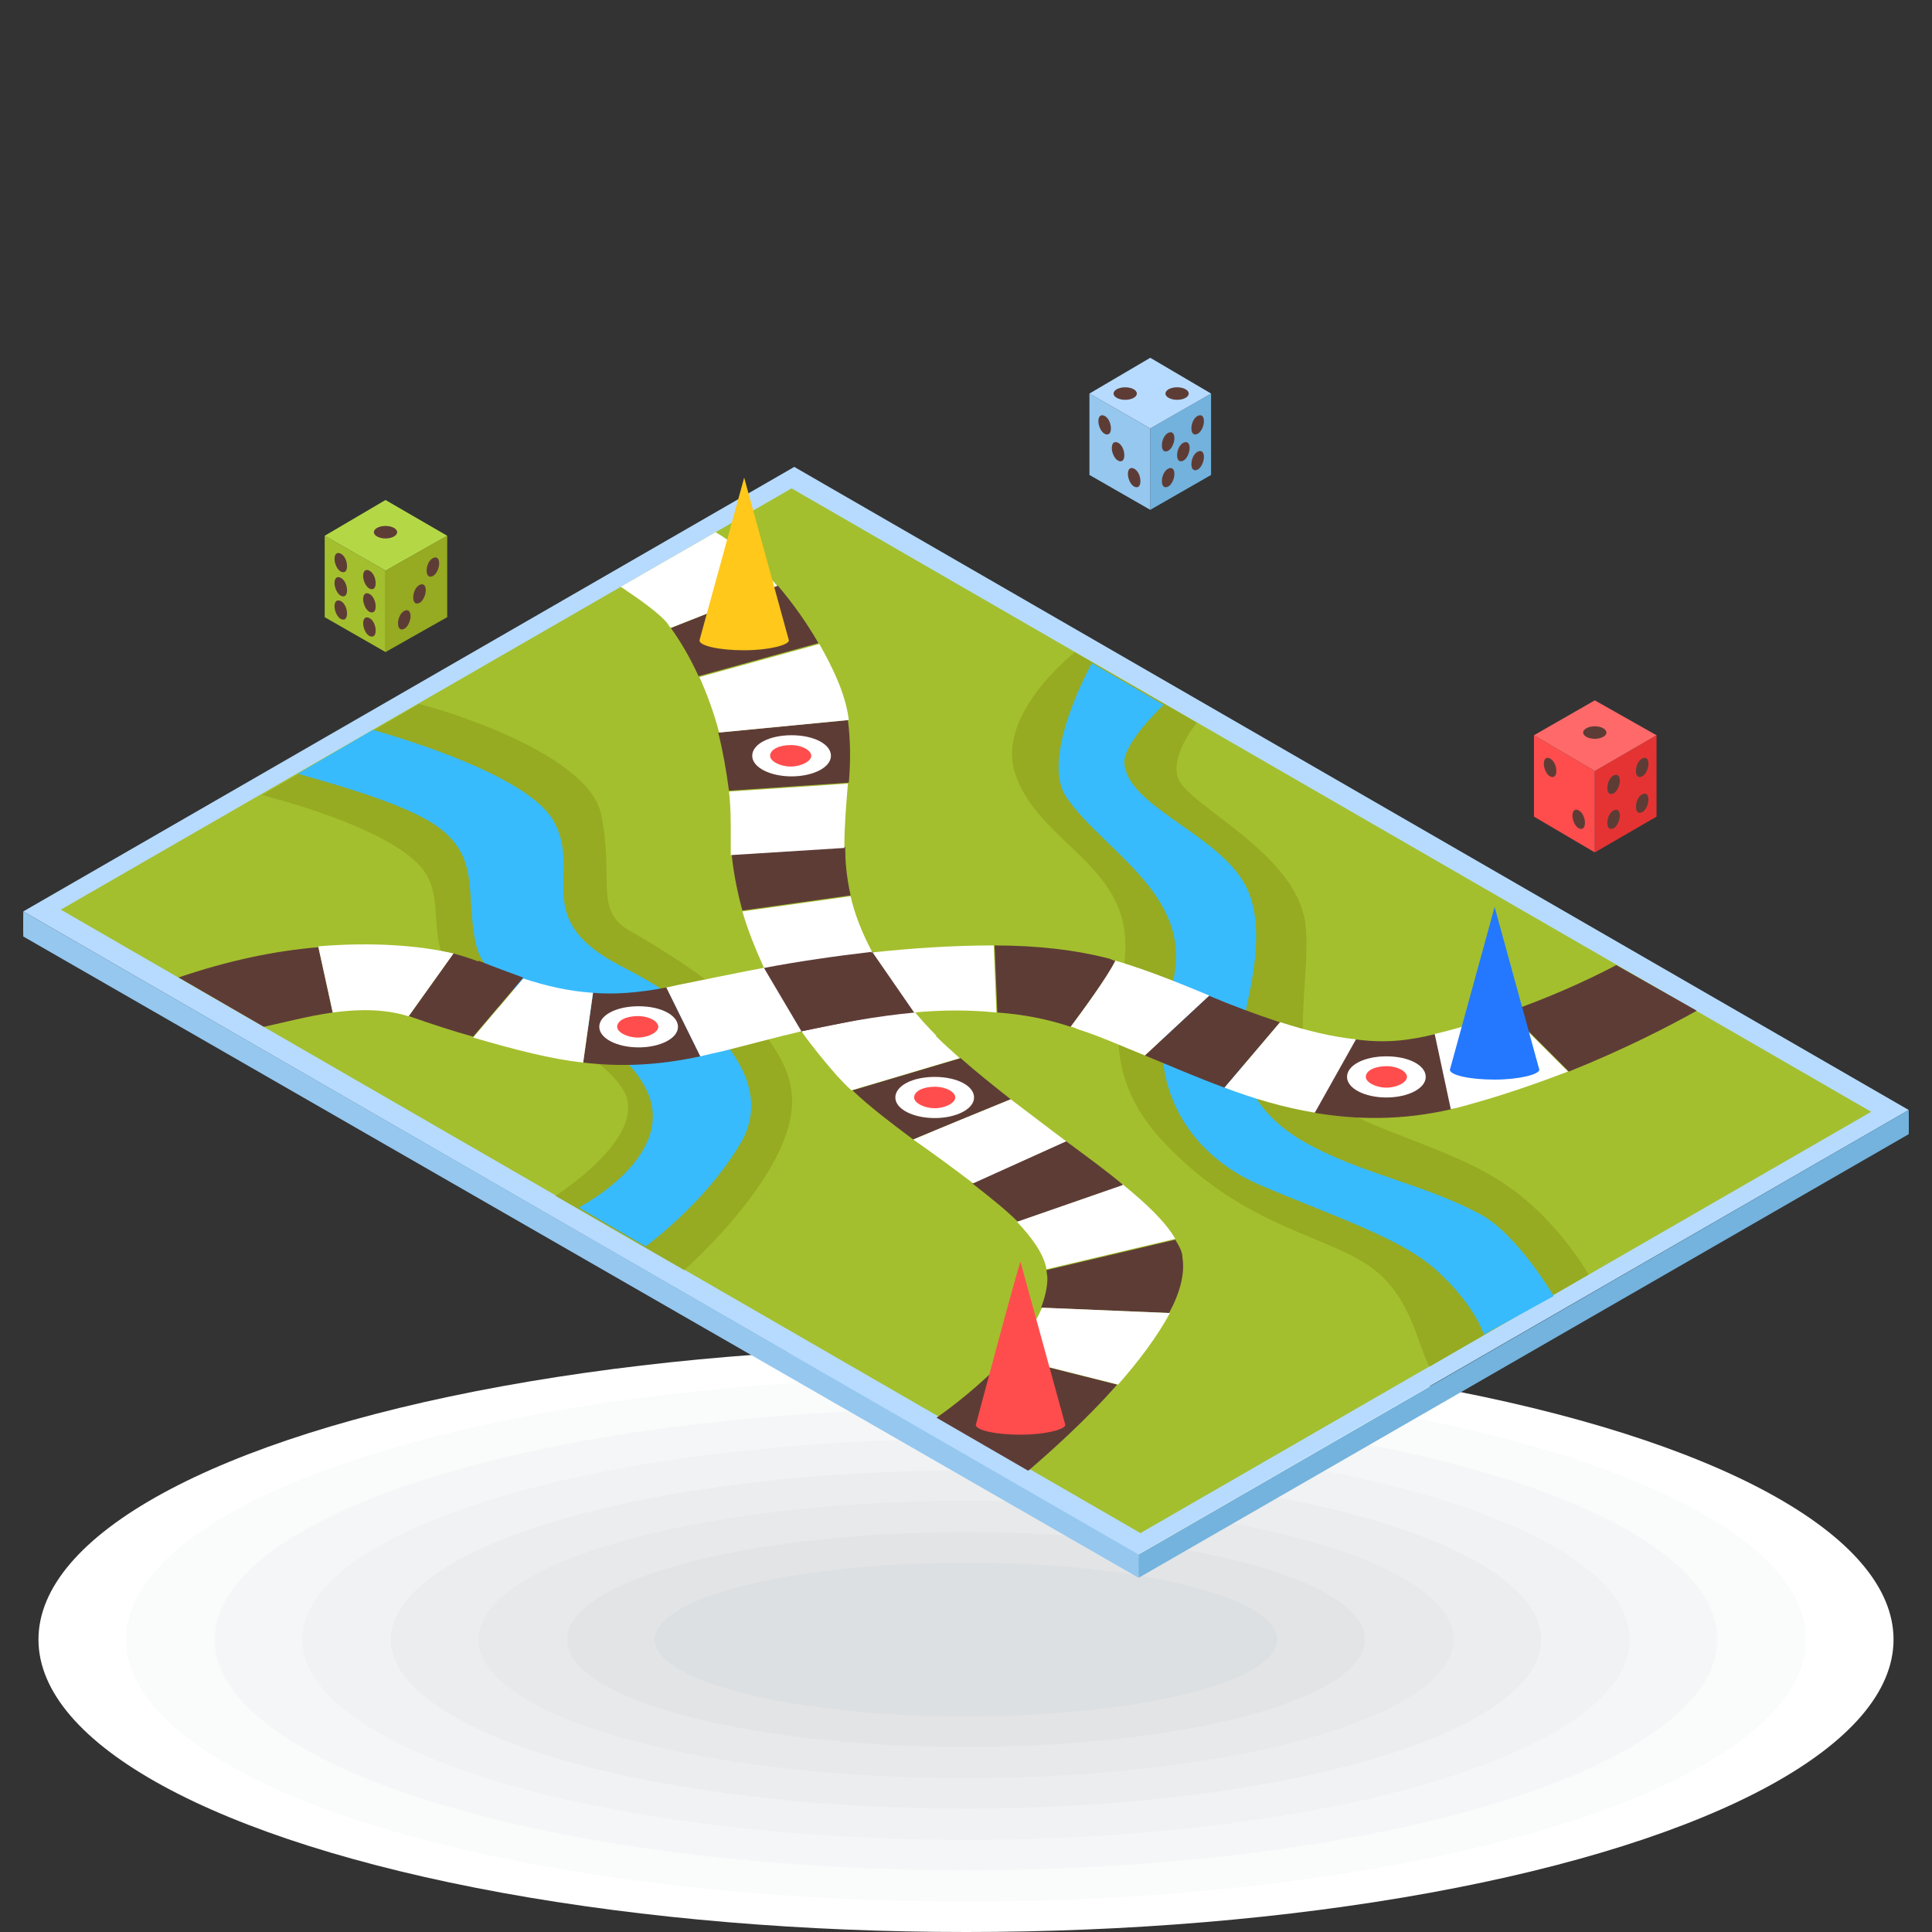 <?xml version="1.0" encoding="UTF-8"?>
<svg id="Layer_1" xmlns="http://www.w3.org/2000/svg" xmlns:xlink="http://www.w3.org/1999/xlink" version="1.1" viewBox="0 0 216 216">
  <rect x="0" y="0" width="216" height="216" fill="#333333" stroke="none"/>
  <!-- Generator: Adobe Illustrator 29.3.1, SVG Export Plug-In . SVG Version: 2.1.0 Build 151)  -->
  <defs>
    <style>
      .st0 {
        fill: #f5f6f7;
      }

      .st1 {
        fill: #3e54a3;
      }

      .st2 {
        fill: #ecedee;
      }

      .st3 {
        fill: #5e3c36;
      }

      .st4 {
        fill: #122571;
      }

      .st5 {
        fill: #fcb040;
      }

      .st6 {
        fill: #cef3ff;
      }

      .st7 {
        fill: #fdb724;
      }

      .st8 {
        fill: #dde0e2;
      }

      .st9 {
        fill: #27debf;
      }

      .st10 {
        fill: #ffc81a;
      }

      .st11 {
        fill: #72b2dd;
      }

      .st12 {
        fill: url(#linear-gradient);
      }

      .st13 {
        fill: #2478ff;
      }

      .st14 {
        fill: #b4d845;
      }

      .st15 {
        fill: #606060;
      }

      .st16 {
        fill: #95c7ef;
      }

      .st17, .st18 {
        isolation: isolate;
      }

      .st19 {
        fill: #f1fcff;
      }

      .st20 {
        fill: #ff4d4d;
      }

      .st21 {
        fill: #b6dbff;
      }

      .st22 {
        fill: #0a4a80;
      }

      .st23 {
        fill: #344593;
      }

      .st24 {
        fill: #2e5677;
      }

      .st25 {
        fill: #e2e4e6;
      }

      .st26 {
        fill: #96aa22;
      }

      .st27 {
        fill: #f0f2f3;
      }

      .st28 {
        fill: #fff;
      }

      .st29 {
        fill: #2e4490;
      }

      .st30 {
        fill: #82294d;
      }

      .st31 {
        fill: #38bbfc;
      }

      .st32 {
        fill: #fff7b0;
      }

      .st33 {
        fill: #f19729;
      }

      .st34 {
        fill: #e53333;
      }

      .st18 {
        fill: #031f60;
        opacity: .5;
      }

      .st35 {
        fill: #73b3dd;
      }

      .st36 {
        fill: #ffcb49;
      }

      .st37 {
        fill: #ff51ce;
      }

      .st38 {
        fill: #bbdfff;
      }

      .st39 {
        fill: #fafbfb;
      }

      .st40 {
        fill: #ff6969;
      }

      .st41 {
        fill: #e7478d;
      }

      .st42 {
        fill: #e7e9ea;
      }

      .st43 {
        fill: #1bbc9d;
      }

      .st44 {
        fill: #bf2878;
      }

      .st45 {
        fill: #a3bf2e;
      }

      .st46 {
        fill: #d6e6ff;
      }

      .st47 {
        display: none;
      }

      .st48 {
        fill: #a33d64;
      }

      .st49 {
        fill: #ede6a0;
      }
    </style>
    <linearGradient id="linear-gradient" x1="104.8" y1="-2988.2" x2="104.6" y2="-2988.5" gradientTransform="translate(0 -2868) scale(1 -1)" gradientUnits="userSpaceOnUse">
      <stop offset="0" stop-color="#78aced"/>
      <stop offset="1" stop-color="#4f7bb3"/>
    </linearGradient>
  </defs>
  <g>
    <ellipse class="st28" cx="108" cy="183.3" rx="103.7" ry="32.7"/>
    <ellipse class="st39" cx="108" cy="183.3" rx="93.9" ry="29.3"/>
    <ellipse class="st0" cx="108" cy="183.3" rx="84" ry="25.8"/>
    <ellipse class="st27" cx="108" cy="183.3" rx="74.2" ry="22.4"/>
    <ellipse class="st2" cx="108" cy="183.3" rx="64.3" ry="18.9"/>
    <ellipse class="st42" cx="108" cy="183.3" rx="54.5" ry="15.5"/>
    <ellipse class="st25" cx="108" cy="183.3" rx="44.6" ry="12"/>
    <ellipse class="st8" cx="108" cy="183.3" rx="34.8" ry="8.6"/>
  </g>
  <g id="Example" class="st47">
    <g>
      <g>
        <path class="st23" d="M128.3,116.2v-4.6h0c0-.9-.6-1.8-1.7-2.4-2.3-1.3-6-1.3-8.4,0-1.2.7-1.7,1.6-1.7,2.4h0v4.5c0,.9.6,1.8,1.7,2.4,2.3,1.3,6,1.3,8.4,0,1.2-.6,1.7-1.4,1.7-2.3h0Z"/>
        <path class="st23" d="M128.3,116.2v-4.6h0c0-.9-.6-1.8-1.7-2.4-2.3-1.3-6-1.3-8.4,0-1.2.7-1.7,1.6-1.7,2.4h0v4.5c0,.9.6,1.8,1.7,2.4,2.3,1.3,6,1.3,8.4,0,1.2-.6,1.7-1.4,1.7-2.3h0Z"/>
      </g>
      <polygon class="st1" points="122.4 106 112.7 111.6 122.4 117.2 132.2 111.6 122.4 106"/>
      <path class="st29" d="M127.3,114.4l-4.8-2.7c0,0-.2,0-.2.1s0,.2,0,.2l4.6,2.6.3-.2Z"/>
      <polygon class="st4" points="112.7 111.6 112.7 112 122.4 117.6 122.4 117.2 112.7 111.6"/>
      <polygon class="st29" points="132.2 111.6 132.2 112 122.4 117.6 122.4 117.2 132.2 111.6"/>
      <polygon class="st18" points="116.5 114.2 122.4 118.2 128.3 114.2 122.4 117.6 116.5 114.2"/>
      <path class="st38" d="M127.7,119.2c0,0-.2,0-.2-.2v-4c0-.2,0-.4-.3-.4l-4.9-2.8c0,0,0-.2,0-.2,0-.1.2-.1.2-.1l4.9,2.8c.3.2.4.4.4.7v4c0,0,0,.2,0,.2Z"/>
      <path class="st7" d="M128.3,122.3l-.3-2.7c0,0,0-.2,0-.2h0c0-.3-.2-.5-.4-.5h-.4v.2c0,0,0,.2,0,.3h0c0,0,0,.2,0,.2l-.3,2.7c0,0,0,.2.3.3h0c0,0,.2,0,.3,0h0c0,0,.2,0,.3,0h0c.2,0,.2-.2.2-.3Z"/>
    </g>
    <g>
      <path class="st41" d="M95.4,119.1c1.1-.8,1.8-2.7,1.7-4-.1-1.4-1.2-2-1.7-2.3h0c-1.1-.6-2.8-.6-3.9,0h0c-.5.3-1.5.9-1.7,2.3,0,1.3.6,3.2,1.7,4h0c.1,0,.1,0,.2,0,1,.6,2.6.6,3.6,0h.1Z"/>
      <path class="st44" d="M92.9,113.8c-.3.2-.3.4,0,.6s.8.2,1.1,0,.3-.4,0-.6c-.3-.2-.8-.2-1.1,0Z"/>
      <g>
        <path class="st9" d="M93.5,114.2s-.9,0-1.4-.7,0-1.9,0-1.9c0,0,1.1.1,1.7,1,.4.8-.3,1.6-.3,1.6Z"/>
        <path class="st43" d="M92,113.5c.5.7,1.4.7,1.4.7,0-1.6-1.4-2.6-1.4-2.6,0,0-.5,1.2,0,1.9Z"/>
      </g>
      <path class="st48" d="M93.5,114.2s0-1.3.7-1.9,1.2-.6,1.2-.6c.4,0,.9.4.7.4,0,0-.9,0-1.5.5s-.9,1.5-.9,1.6c0,0,0,.1-.1.1,0,0,0-.1,0-.1Z"/>
      <path class="st30" d="M95.4,111.7c-.1,0-.1.1.2.3.2.1.4.2.5.2h0c.2-.2-.3-.5-.7-.5Z"/>
    </g>
    <g>
      <g>
        <path class="st22" d="M109,111.8h0c-1,.6-1.9,1-2.8,1.2h-.1l-.5.2h-.1c-.1,0-.2.1-.3.1h-.1c-.1,0-.2.1-.2.1h-.1c-.5.2-.9.4-1.4.7-.1.1-.2.1-.3.2h-.1c-.4.4-2,1.6-2.9,2.6l-.6.6h-.5c-1,.3-2,.6-3,1.2-.1,0-.2,0-.3.2-.3.2-.5.3-.8.5h-.1c-.1.2-.2.2-.3.3h0c-.4.3-.9.7-1.3,1.1-.1,0-.2.2-.3.3-.3.3-.7.6-1,.9h0c-.3.3-.7.5-1,.8-.2.2-.5.3-.7.5h-.1l13.7,8.3h.1c.8-.5,1.7-1.2,2.5-1.9.5-.5,1.1-.9,1.7-1.4,1.2-.9,2.3-1.5,3.2-1.8.7-.3,1.4-.5,2.1-.6l.5-.6c.7-.7,1.5-1.3,2.4-1.8,1.5-1,3.2-1.8,4.9-2.5.6-.2,1.2-.5,1.6-.7h.2c0,0-13.9-8.5-13.9-8.5Z"/>
        <g>
          <g>
            <path class="st19" d="M122.1,119.7c-.5.3-.7.4-1.2.6-.3,0-.5.2-.8.3-.2,0-.3,0-.5,0-.7.2-1.4.4-2,.8-.2,0-.4.2-.6.3-1.3.8-2.6,2-3.9,3.5l-2.5-1.5-11-6.7c1.3-1.5,2.6-2.7,3.9-3.5.2-.1.4-.2.6-.3.7-.4,1.4-.6,2-.8.2,0,.3-.1.5-.1.3-.1.5-.2.8-.3.5-.2.7-.3,1.2-.6l13.5,8.2Z"/>
            <path class="st19" d="M113.1,125.3c-1.3,0-2.6.5-3.9,1.3-.2,0-.4.2-.6.4-.7.5-1.4,1-2,1.7-.2.2-.3.3-.5.4-.3.3-.6.5-.9.7-.5.4-.8.6-1.3.9l-13.4-8.2c.5-.3.8-.5,1.3-.9.3-.2.6-.5.9-.7.2,0,.3-.3.5-.4.7-.6,1.4-1.2,2-1.7.2,0,.4-.3.6-.4,1.3-.8,2.6-1.2,3.9-1.3l11,6.7,2.4,1.5Z"/>
          </g>
          <polygon class="st46" points="90.5 122.5 90.3 123.3 103.7 131.5 103.9 130.7 90.5 122.5"/>
          <path class="st6" d="M122.4,120.1c-.9.6-1.8,1-2.7,1.2h0c0,0-.2,0-.3,0,0,0-.2,0-.3,0s-.2,0-.3,0c-.6.2-1.2.5-1.8.9,0,0-.2,0-.3.2-1,.7-2,1.5-3,2.5l-.6.6h-.6c-1,.3-2,.6-3,1.2-.1,0-.2,0-.3.2-.3.2-.5.3-.8.5-.6.4-1.1.9-1.7,1.4-.1,0-.2.2-.3.3-.9.9-1.8,1.6-2.7,2.2l.2-.8c.5-.3.8-.5,1.3-.9.3-.2.6-.5.9-.7.2,0,.3-.3.5-.4.7-.6,1.4-1.2,2-1.7.2,0,.4-.3.6-.4,1.3-.8,2.6-1.2,3.9-1.3,1.3-1.5,2.6-2.7,3.9-3.5.2,0,.4-.2.6-.3.7-.4,1.4-.6,2-.8.2,0,.3,0,.5,0,.3,0,.5-.2.8-.3.5-.2.7-.3,1.2-.6l.4.3Z"/>
        </g>
        <g>
          <path class="st15" d="M100.8,117.6q.1,0,0,0c1.2-1.4,2.5-2.5,3.7-3.2.2-.1.4-.2.5-.3.7-.3,1.3-.6,2-.8.2,0,.3-.1.5-.1.3-.1.5-.2.8-.3.4-.2.7-.3,1.1-.5h0c0-.2,0-.1-.1-.1-.4.2-.6.3-1,.5-.3.1-.5.2-.8.3-.2.1-.3.1-.5.1-.7.2-1.3.4-2,.8-.2.1-.4.2-.6.3-1.1.8-2.4,1.9-3.6,3.3,0,0,0,0,0,0h0Z"/>
          <path class="st15" d="M108.4,113.6c-.2.1-.3.1-.5.1-.7.2-1.3.4-2,.8-.2.1-.4.2-.6.3-1.2.7-2.5,1.8-3.7,3.2h0c1.2-1.3,2.5-2.4,3.7-3.1.2-.1.4-.2.6-.3.7-.4,1.3-.6,2-.8.2,0,.4,0,.5-.2.3,0,.6-.1.8-.2.4-.2.6-.3,1-.5h0q0-.1-.1-.1c-.4.2-.6.3-1,.5-.2.1-.4.2-.7.3Z"/>
          <path class="st15" d="M109.2,114.1c-.2.1-.3.1-.5.1-.7.2-1.3.4-2,.8-.2,0-.4.2-.6.3-1.2.7-2.5,1.8-3.7,3.2h0c1.2-1.3,2.5-2.4,3.7-3.1.2,0,.4-.2.6-.3.7-.4,1.4-.6,2-.8.2,0,.4,0,.5-.2.3,0,.6-.1.8-.2.4-.2.6-.3,1-.5h0q0-.1-.1-.1c-.4.2-.6.3-1,.5-.1.1-.4.2-.7.3Z"/>
          <path class="st15" d="M110.1,114.5c-.2.1-.3.1-.5.1-.7.2-1.3.4-2,.8-.2,0-.4.2-.6.3-1.2.7-2.5,1.8-3.7,3.2h0c1.2-1.3,2.5-2.4,3.7-3.1.2,0,.4-.2.6-.3.7-.4,1.4-.6,2-.8.1,0,.3,0,.5-.2.3,0,.6-.1.8-.2.4-.2.6-.3,1-.5h0q0-.1-.1-.1c-.4.2-.6.3-1,.5-.2.2-.5.3-.7.3Z"/>
          <path class="st15" d="M110.9,115c-.2,0-.3,0-.5,0-.7.2-1.4.4-2,.8-.2,0-.4.2-.6.3-1.2.7-2.5,1.9-3.7,3.2h0c1.2-1.3,2.5-2.4,3.7-3.1.2,0,.4-.2.6-.3.7-.4,1.4-.6,2-.8.2,0,.4,0,.5-.2.3,0,.6-.1.8-.2.4-.2.6-.3,1-.5h0q0-.1-.1-.1c-.4.2-.6.3-1,.5-.2.1-.5.2-.7.3Z"/>
          <path class="st15" d="M111.7,115.5c-.2,0-.3,0-.5,0-.7.2-1.4.4-2,.8-.2,0-.4.2-.6.3-1.2.7-2.5,1.9-3.7,3.2h0c1.2-1.3,2.5-2.4,3.7-3.1.2,0,.4-.2.6-.3.7-.4,1.4-.6,2-.8.2,0,.4-.1.5-.2.3,0,.6,0,.8-.2.4-.2.6-.3,1-.5h0q0-.1-.1-.1c-.3.2-.6.3-.9.5-.3.1-.5.2-.8.3Z"/>
          <path class="st15" d="M112.6,116c-.2,0-.3,0-.5,0-.7.2-1.4.4-2.1.8-.2,0-.4.2-.6.3-1.2.7-2.5,1.9-3.8,3.3h0c1.2-1.3,2.5-2.4,3.7-3.1.2,0,.4-.2.6-.3.7-.4,1.4-.6,2-.8.3,0,.5-.2.7-.3.3,0,.6,0,.8-.2.4-.2.6-.3.9-.5h0q0,0-.1,0c-.3.2-.5.3-.9.4-.2.2-.5.3-.7.4Z"/>
          <path class="st15" d="M113.4,116.5c-.2,0-.3,0-.5,0-.7.2-1.4.4-2.1.8-.2,0-.4.2-.6.3-1.2.7-2.5,1.9-3.8,3.3h0c1.2-1.3,2.5-2.4,3.7-3.1.2,0,.4-.2.6-.3.7-.4,1.4-.6,2-.8.4,0,.5-.2.7-.3.3,0,.5,0,.8-.2.4-.2.6-.3.9-.4h0q0,0-.1,0c-.3.2-.5.3-.9.4-.2,0-.5.2-.7.3Z"/>
          <path class="st15" d="M114.2,116.9c-.2,0-.3,0-.5.2-.7.2-1.4.4-2.1.8-.2,0-.4.2-.6.3-1.2.7-2.5,1.9-3.8,3.3h0c1.2-1.3,2.5-2.4,3.8-3.2.2,0,.4-.2.6-.3.7-.4,1.4-.6,2-.8.3,0,.5,0,.6-.3.3,0,.5,0,.8-.2.4-.2.6-.2.9-.4h0q0,0,0,0c-.3.2-.5.3-.9.4-.2.2-.4.3-.7.3Z"/>
          <path class="st15" d="M115,117.4c-.2,0-.3,0-.5,0-.7.2-1.4.4-2.1.8-.2,0-.4.2-.6.3-1.2.7-2.6,1.9-3.8,3.3h0c1.2-1.3,2.5-2.4,3.8-3.2.2,0,.4-.2.6-.3.7-.4,1.4-.6,2-.8.3,0,.5,0,.6-.2.3,0,.5,0,.8-.2.4-.2.6-.2.9-.4h0q0,0,0,0c-.3.2-.5.3-.9.4-.1,0-.4.2-.7.3Z"/>
          <path class="st15" d="M115.9,117.9c-.2,0-.3,0-.5,0-.7.2-1.4.4-2.1.8-.2,0-.4.2-.6.3-1.2.8-2.6,1.9-3.8,3.3h0c1.2-1.3,2.5-2.4,3.8-3.2.2,0,.4-.2.6-.3.7-.4,1.4-.6,2.1-.8.2,0,.3,0,.5-.2.3,0,.5,0,.8-.2.3,0,.6-.2.9-.4h0q0,0,0,0c-.3.2-.5.3-.8.4-.3,0-.6.2-.8.3Z"/>
          <path class="st15" d="M116.7,118.4c-.2,0-.3,0-.5,0-.7.2-1.4.4-2.1.8-.2,0-.4.2-.6.3-1.2.8-2.6,1.9-3.8,3.3h0c1.2-1.3,2.6-2.4,3.8-3.2.2,0,.4-.2.6-.3.7-.4,1.4-.6,2.1-.8.2,0,.4-.1.5-.2.3,0,.5,0,.8-.2.3,0,.5-.2.8-.4h0q0,0,0,0c-.3.2-.5.3-.8.4-.2,0-.4.2-.7.3Z"/>
          <path class="st15" d="M117.5,118.8c-.2,0-.3,0-.5,0-.7.2-1.4.4-2.1.8-.2,0-.4.2-.6.3-1.3.8-2.6,1.9-3.8,3.3h0c1.2-1.3,2.6-2.5,3.8-3.2.2,0,.4-.2.6-.3.7-.4,1.4-.6,2.1-.8.2,0,.4,0,.5-.2.3,0,.5,0,.8-.2.3,0,.5-.2.8-.4h0q0,0,0,0c-.3.2-.5.2-.8.4-.2.2-.4.3-.7.3Z"/>
          <path class="st15" d="M118.4,119.3c-.2,0-.3,0-.5,0-.7.2-1.4.4-2.1.8-.2,0-.4.2-.6.3-1.3.8-2.6,1.9-3.8,3.3h0c1.3-1.3,2.6-2.5,3.8-3.2.2,0,.4-.2.6-.3.7-.4,1.4-.6,2.1-.8.2,0,.3,0,.5-.2.3,0,.5,0,.8-.2.3,0,.5-.2.8-.4h0q0,0,0,0c-.2,0-.4.2-.8.4-.2.2-.5.2-.7.3Z"/>
          <path class="st15" d="M120.7,119.2c-.3,0-.5.2-.8.4-.3,0-.5.2-.8.3-.2,0-.3,0-.5,0-.7.2-1.4.4-2.1.8-.2,0-.4.2-.6.3-1.3.8-2.6,1.9-3.9,3.3h0c1.3-1.3,2.6-2.5,3.8-3.2.2,0,.4-.2.6-.3.7-.4,1.4-.6,2.1-.8.2,0,.3,0,.5,0,.2,0,.5-.2.8-.3.5-.2.7-.3.9-.5,0,0,0,0,0,0,0,0,0,0,0,0Z"/>
          <path class="st15" d="M93.6,121.6c.2,0,.3-.3.5-.4.7-.6,1.3-1.2,2-1.7.2,0,.4-.2.6-.4,1.2-.7,2.5-1.2,3.7-1.3h0q0,0-.1,0c-1.2,0-2.5.5-3.7,1.3-.2,0-.4.2-.6.4-.7.5-1.4,1-2,1.7-.1.2-.3.3-.4.5-.4.2-.7.4-.9.7-.4.3-.7.5-1,.7h0c.3-.1.6-.3,1-.6s.6-.5.9-.8Z"/>
          <path class="st15" d="M94.5,122.1c.2,0,.3-.3.5-.4.7-.6,1.3-1.2,2-1.7.2,0,.4-.2.6-.4,1.2-.7,2.5-1.2,3.7-1.2h0c0,0,0-.2-.1,0-1.2,0-2.5.5-3.7,1.3-.2,0-.4.2-.6.4-.7.5-1.4,1-2,1.7-.2.1-.3.2-.4.4-.4.2-.7.4-.9.7-.4.3-.7.5-1,.7h0c.3-.1.6-.3,1-.6.3-.3.6-.5.9-.8Z"/>
          <path class="st15" d="M95.3,122.6c.2,0,.3-.3.5-.4.7-.6,1.3-1.2,2-1.7.2,0,.4-.3.6-.4,1.2-.7,2.4-1.2,3.6-1.2h0c0-.2,0,0-.1,0-1.2,0-2.5.5-3.7,1.3-.2,0-.4.2-.6.4-.7.5-1.4,1-2,1.7,0,0-.2.2-.3.4-.4.2-.7.4-.9.7-.4.3-.7.5-1,.7h0c.3-.1.6-.3,1-.6.3-.3.6-.5.9-.8Z"/>
          <path class="st15" d="M96.1,123.1c.2,0,.3-.3.5-.4.7-.6,1.3-1.2,2-1.7.2,0,.4-.3.6-.4,1.2-.7,2.4-1.1,3.6-1.2h0q0,0-.1,0c-1.2,0-2.4.5-3.6,1.3-.2,0-.4.2-.6.4-.7.5-1.4,1-2,1.7-.2,0-.3.2-.4.4-.4.2-.6.4-.9.7-.4.3-.7.5-1,.7h0c.3-.1.6-.3,1-.6.3-.3.6-.5.9-.8Z"/>
          <path class="st15" d="M96.9,123.6c.2,0,.3-.3.5-.4.7-.6,1.3-1.2,2-1.7.2,0,.4-.3.6-.4,1.2-.7,2.4-1.1,3.6-1.2h0q0,0-.1,0c-1.2,0-2.4.5-3.6,1.3-.2,0-.4.2-.6.4-.7.5-1.4,1-2,1.7,0,0-.3.2-.4.4-.4.2-.6.4-.9.7-.4.3-.7.5-1,.7h0c.3-.1.6-.3,1-.6.3-.3.6-.6.9-.8Z"/>
          <path class="st15" d="M97.7,124.1c.2,0,.3-.3.5-.4.7-.6,1.3-1.2,2-1.7.2,0,.4-.3.6-.4,1.2-.7,2.4-1.1,3.5-1.2h0q0,0-.1,0c-1.2,0-2.4.6-3.6,1.3-.2,0-.4.2-.6.4-.7.5-1.4,1-2,1.7,0,0-.2.1-.3.4-.4.2-.6.4-.9.7-.4.3-.7.5-1,.7h0c.3-.1.6-.3,1-.6s.6-.6.9-.8Z"/>
          <path class="st15" d="M98.6,124.5c.2,0,.3-.3.5-.4.7-.6,1.3-1.2,2-1.7.2,0,.4-.3.6-.4,1.1-.7,2.4-1.1,3.5-1.2h0c0-.2,0,0-.1,0-1.2,0-2.4.6-3.5,1.3-.2,0-.4.2-.6.4-.7.5-1.4,1-2,1.7-.2.1-.4.2-.4.4-.4.2-.6.4-.9.7-.4.3-.7.5-1,.7h0c.3-.1.6-.3,1-.6.3-.2.6-.5.9-.8Z"/>
          <path class="st15" d="M99.4,125c.2,0,.3-.3.5-.4.7-.6,1.3-1.2,2-1.7.2,0,.4-.3.6-.4,1.1-.7,2.3-1.1,3.5-1.2h0c0-.2,0,0-.1,0-1.2,0-2.4.6-3.5,1.3-.2,0-.4.2-.6.4-.7.5-1.4,1-2.1,1.7,0,.1-.2.2-.3.4-.4.2-.6.4-.9.7-.4.3-.7.5-1,.7h0c.3-.1.6-.3,1.1-.6.2-.3.5-.5.8-.8Z"/>
          <path class="st15" d="M100.2,125.5c.2,0,.3-.3.5-.4.7-.6,1.4-1.2,2-1.7.2,0,.4-.3.6-.4,1.1-.7,2.3-1.1,3.4-1.2h0c0-.2,0,0-.1,0-1.1,0-2.3.6-3.5,1.3-.2,0-.4.2-.6.4-.7.5-1.4,1-2.1,1.7,0,.1-.1.2-.2.4-.4.2-.6.4-.9.6-.4.3-.7.5-1.1.7h0c.3-.1.6-.3,1.1-.7.3,0,.6-.3.9-.6Z"/>
          <path class="st15" d="M101,126c.2,0,.3-.3.5-.4.7-.6,1.4-1.2,2-1.7.2,0,.4-.3.6-.4,1.1-.7,2.3-1.1,3.4-1.2h0c0-.2,0,0-.1,0-1.1,0-2.3.6-3.5,1.3-.2,0-.4.2-.6.4-.7.5-1.4,1.1-2.1,1.7.1,0,0,.2-.2.4-.4.2-.6.4-.9.6-.4.3-.7.6-1.1.8h0c.3-.1.7-.3,1.1-.7.3-.2.6-.4.9-.7Z"/>
          <path class="st15" d="M101.8,126.5c.2,0,.3-.3.5-.4.7-.6,1.4-1.2,2-1.7.2,0,.4-.3.6-.4,1.1-.7,2.3-1.1,3.4-1.2h0q0,0-.1,0c-1.1,0-2.3.6-3.4,1.3-.2,0-.4.2-.6.4-.7.5-1.4,1.1-2.1,1.7,0,0-.2.2-.3.4-.4.2-.6.4-.9.6-.4.3-.7.6-1.1.8h0c.3-.1.7-.3,1.1-.7.4-.2.6-.5.9-.7Z"/>
          <path class="st15" d="M102.6,127c.2,0,.3-.3.5-.4.7-.6,1.4-1.2,2.1-1.7.2,0,.4-.3.6-.4,1.1-.7,2.3-1.1,3.4-1.2h0q0,0-.1,0c-1.1.2-2.3.6-3.4,1.3-.2,0-.4.2-.6.4-.7.5-1.4,1.1-2.1,1.7-.1,0-.3.2-.4.4-.4.2-.6.4-.9.6-.4.3-.8.6-1.1.8h0c.3-.1.7-.3,1.1-.7.4-.2.7-.5.9-.7Z"/>
          <path class="st15" d="M103.5,127.5c.2,0,.3-.3.5-.4.7-.6,1.4-1.2,2.1-1.7.2,0,.4-.3.6-.4,1.1-.7,2.2-1.1,3.3-1.2h0q0,0-.1,0c-1.1.2-2.3.6-3.4,1.3-.2,0-.4.2-.6.4-.7.5-1.4,1.1-2.1,1.7,0,0-.3.1-.3.4-.4.2-.6.4-.9.6-.4.3-.8.6-1.1.8h0c.3-.1.7-.3,1.1-.7.3-.2.6-.5.9-.7Z"/>
          <path class="st15" d="M104.3,127.9c.2,0,.3-.3.5-.4.7-.7,1.4-1.2,2.1-1.7.2,0,.4-.3.6-.4,1.1-.6,2.2-1.1,3.3-1.2h0q0,0-.1,0c-1.1.2-2.3.6-3.3,1.3-.2,0-.4.2-.6.4-.7.5-1.4,1.1-2.1,1.7-.2,0-.3.2-.4.4-.4.2-.6.4-.9.6-.4.3-.8.6-1.1.8h0c.4-.1.7-.3,1.1-.7.3-.2.6-.4.9-.7Z"/>
          <path class="st15" d="M108.2,125.8c-.2,0-.4.2-.6.4-.7.5-1.4,1.1-2.1,1.7-.2,0-.3.3-.5.4-.3.3-.6.5-.9.7-.4.3-.8.6-1.1.8h0c.4-.1.7-.3,1.1-.7.3-.2.6-.5.9-.7.2,0,.3-.3.5-.4.7-.7,1.4-1.2,2.1-1.7.2,0,.4-.3.6-.5,1.1-.6,2.2-1,3.3-1.2h0q0,0-.1,0c-1,.2-2.2.7-3.2,1.3Z"/>
        </g>
      </g>
      <g>
        <g>
          <g>
            <g class="st17">
              <path class="st33" d="M112.1,124.9l-7.9-4.6h-.1c0,0,8,4.6,8,4.6h0Z"/>
              <path class="st5" d="M112.2,124.6q-.1,0-.1.2l-7.9-4.6v-.2c.1,0,8,4.6,8,4.6Z"/>
              <path class="st36" d="M112.4,124.5h-.1s-.1,0-.1,0l-8-4.6h.2c0,0,8,4.5,8,4.5Z"/>
            </g>
            <polygon class="st24" points="113.3 125.2 113.3 125.3 113.3 125.3 113.3 125.3 113.2 125.3 113.3 125.3 113.3 125.2"/>
            <path d="M113.3,125.2l-.3-.2h-.2c0,0,.5.2.5.2q0,0,0,0t0,0Z"/>
            <path class="st37" d="M104.7,120h-.2c0,.2-.1.2-.1.3h0c0,0-.4-.2-.4-.2,0,0-.1,0-.1,0s0,0,.1-.2c0,0,.1,0,.1,0h.1l.5.3Z"/>
            <path class="st49" d="M112.4,124.5h0Z"/>
          </g>
          <path class="st32" d="M112.4,124.5h-.2c0,0-.1.2-.1.3h0c0,0,.8.4.8.4h0s0,0,.1,0h.1l-.7-.6Z"/>
        </g>
        <path class="st12" d="M105.1,120.3h0l-.4-.3h-.2c-.1,0-.1,0-.1,0,0,0-.1,0-.1.2,0,0,0,0,.1,0h.1l.3.2h.1q0,0,0,0h0c0,0,.1-.2.1-.2h0c0-.1,0-.2.1-.1h0Z"/>
      </g>
    </g>
  </g>
  <g id="Board">
    <polygon class="st35" points="213.4 126.8 213.4 124.6 127.3 174.2 127.3 176.4 213.4 126.8"/>
    <polygon class="st16" points="2.6 104.7 2.6 102.5 127.3 174.2 127.3 176.4 2.6 104.7"/>
    <g>
      <polygon class="st21" points="127.2 173.8 2.6 101.9 88.8 52.2 213.4 124.1 127.2 173.8"/>
      <polygon class="st45" points="127.5 171.4 6.8 101.7 88.5 54.6 209.2 124.3 127.5 171.4"/>
      <path class="st26" d="M120.2,72.9s-8.9,6.9-6.7,13.6,10.3,9.5,12,16.4c1.7,6.9-4.5,15.2,4.7,24.9,9.2,9.7,18.6,10.3,23.5,14.2,4,3.2,4.6,7.7,6.1,10.8l17.8-10.3s-3.8-6.9-10.6-10.9c-6.8-4.1-17-6-19.9-10-2.9-4-.4-13.6-1.2-18.6-1.2-7.6-12.7-12.8-14.1-15.8-1.2-2.5,2-6.4,2-6.4l-13.5-7.8Z"/>
      <path class="st26" d="M46.7,78.7c.2-.1,18.9,5,20.5,12.3,1.5,7.3-.8,10.7,3.1,13,3.9,2.3,17.2,9.7,18.2,18.1,1.1,8.4-12,19.9-12,19.9l-14.4-8.3s10.6-6.7,7.6-11.8c-3-5.1-13-7.8-17.8-11.8-4.8-4-1.9-8.9-4.4-12.6-3.4-5-18.2-8.6-18.2-8.6l17.4-10.1Z"/>
      <path class="st31" d="M72.1,139.4s6.7-4.8,10.7-11.6c4-6.8-2.6-14.3-13.2-19.7-10.6-5.4-4.4-10.3-7.7-16.3-2.8-5-16.4-9.1-20.2-10.2l-8.4,4.9c2.7.8,10.3,2.8,14.5,5.2,6.4,3.7,4,8.3,5.5,14.2,1.5,5.9,14.8,8.1,18.8,15.6,4.1,7.6-7.4,13.5-7.4,13.5l7.4,4.3Z"/>
      <path class="st31" d="M122.1,74.1s-5.9,10.5-2.9,15c4.2,6.2,14.9,11.2,11.7,21.5-3.2,10.3,1.8,18.4,10,21.9,8.2,3.5,16,6,19.9,9.7,4.2,3.9,5.1,7,5.1,7l7.8-4.3s-4.1-7-8.3-9.2c-6-3.2-12.7-4.4-18.6-7.5-7.3-3.7-8.9-9.3-7.7-14.4.9-4.2,2.6-11-.2-15.4-3.4-5.4-12.9-8.4-13.2-13.1-.1-2.3,4.4-6.5,4.4-6.5l-8.1-4.7Z"/>
      <g>
        <path class="st3" d="M97.6,106.6l-12.1,1.8c1.1,2.4,2.5,4.8,4.1,7l12.4-2.5c-1.9-2.2-3.3-4.3-4.4-6.3Z"/>
        <path class="st3" d="M107.4,118.3l-12.1,3.6c2,1.9,4.4,3.7,6.8,5.5,2.6-1.1,8.2-3.4,10.9-4.5-1.9-1.5-3.8-3-5.6-4.6Z"/>
        <path class="st3" d="M119.1,127.6l-10.4,4.7c1.9,1.5,3.7,2.9,5.1,4.3l11.8-4.1c-1.9-1.6-4.1-3.2-6.4-4.9Z"/>
        <path class="st3" d="M94.8,80.5l-14.5,1.4c.5,2,.9,4.2,1.2,6.5l13.4-.9c.2-2.3.2-4.6-.1-7Z"/>
        <path class="st3" d="M94.5,95v-.3l-12.7.8c.2,2,.6,4.1,1.2,6.3l12.1-1.7c-.5-2.2-.6-4-.6-5.2Z"/>
        <path class="st3" d="M86.9,65.5l-11.9,4.7c1,1.4,2.1,3.2,3.1,5.4l13.4-3.7c-1.2-2.1-2.8-4.4-4.6-6.5Z"/>
        <path class="st3" d="M115,164.4c2.2-1.9,6.3-5.5,9.9-9.6l-12.3-3.1c-2.9,3.1-6.3,5.7-7.9,6.8l10.2,5.9Z"/>
        <path class="st3" d="M132.2,140.6c0-.7-.4-1.3-.8-2l-14.4,3.4c0,.3.1.6.1.9,0,1.1-.3,2.2-.7,3.3l14.3.6c1.2-2.2,1.8-4.4,1.5-6.2Z"/>
        <path class="st28" d="M80,59.5l-10.6,6.1c2.1,1.4,4.5,3.1,5.3,4.2,0,.1.2.3.3.4l11.9-4.7c-2.1-2.4-4.5-4.6-6.9-6Z"/>
        <path class="st28" d="M93.4,75.5c-.5-1.1-1.1-2.3-1.8-3.5l-13.4,3.7c.8,1.8,1.6,3.9,2.2,6.2l14.5-1.4c-.2-1.6-.7-3.2-1.5-5Z"/>
        <path class="st28" d="M94.9,87.6l-13.4.9c.2,1.6.2,3.2.2,5,0,.7,0,1.4,0,2.1l12.7-.8c0-2.5.2-4.8.4-7.2Z"/>
        <path class="st28" d="M95.1,100.2l-12.1,1.7c.6,2.1,1.5,4.3,2.5,6.5l12.1-1.8c-1.3-2.4-2.1-4.6-2.5-6.4Z"/>
        <path class="st28" d="M104.7,115.8c-1-1-1.9-2-2.7-3l-12.4,2.5c1.2,1.7,2.6,3.4,4,5,.5.5,1,1.1,1.6,1.6l12.1-3.6c-.9-.8-1.8-1.6-2.7-2.5Z"/>
        <path class="st28" d="M113,122.9c-2.7,1.1-8.3,3.4-10.9,4.5,2.3,1.6,4.6,3.3,6.7,4.9l10.4-4.7c-2-1.5-4.1-3.1-6.2-4.7Z"/>
        <path class="st28" d="M125.5,132.5l-11.8,4.1c1.7,1.8,3,3.6,3.3,5.3l14.4-3.4c-1.1-1.9-3.2-3.9-5.9-6.1Z"/>
        <path class="st28" d="M130.8,146.8l-14.3-.6c-.8,1.9-2.2,3.8-3.8,5.5l12.3,3.1c2.3-2.6,4.4-5.4,5.8-8Z"/>
      </g>
      <g>
        <path class="st3" d="M135.2,111.3l-7.2,6.7c2.9,1.2,5.9,2.5,8.9,3.6l6.2-7.3c-2.7-.9-5.4-1.9-8-3Z"/>
        <path class="st3" d="M53.5,107.5c-.8-.3-1.7-.6-2.8-.9l-5,7c2.6.9,5,1.7,7.2,2.3l5.6-6.6c-1.6-.6-3.3-1.2-5-1.9Z"/>
        <path class="st3" d="M124.1,107.2c-3.8-1-8.2-1.5-12.9-1.5l.3,7.5c2.8.2,5.5.7,8.2,1.6,1.2-1.6,4.3-5.8,5-7.4-.2,0-.4-.1-.6-.2Z"/>
        <path class="st3" d="M85.4,108.2l4.2,7.1c4.1-.9,8.4-1.7,12.7-2.1l-4.7-6.8c-4.3.5-8.4,1.1-12.1,1.8Z"/>
        <path class="st3" d="M66.3,111l-1.1,7.8c4.4.5,8.4.3,13.1-.7l-3.8-7.7c-3.1.6-5.8.8-8.2.6Z"/>
        <path class="st3" d="M158.1,116.1c-2.2.4-4.4.4-6.6.1l-4.6,8.2c4.7.8,9.8.9,15.4-.4l-1.8-8.4c-.8.2-1.7.4-2.4.5Z"/>
        <path class="st3" d="M20,109.3l9.5,5.5c2.3-.5,4.9-1.2,7.7-1.6l-1.6-7.3c-4.9.4-10.1,1.5-15.7,3.4Z"/>
        <path class="st3" d="M189.7,113l-9-5.1c-3.4,1.8-7.7,3.7-12,5.2l6.7,6.7c6-2.4,10.9-4.9,14.3-6.8Z"/>
        <path class="st28" d="M75.9,110.1c-.5.1-.9.2-1.4.3l3.8,7.7c.8-.2,1.7-.4,2.6-.6,2.8-.7,5.7-1.5,8.7-2.2l-4.2-7.1c-3.7.7-7,1.4-9.5,1.9Z"/>
        <path class="st28" d="M58.5,109.4l-5.6,6.6c4.8,1.4,8.7,2.4,12.3,2.8l1.1-7.8c-2.9-.2-5.3-.8-7.8-1.6Z"/>
        <path class="st28" d="M35.6,105.9l1.6,7.3c2.9-.4,5.8-.4,8.4.4,0,0,0,0,.1,0l5-7c-3.8-.9-9.1-1.3-15.1-.8Z"/>
        <path class="st28" d="M97.5,106.4l4.7,6.8c3.1-.3,6.2-.3,9.2,0l-.3-7.5c-4.5,0-9.1.3-13.7.8Z"/>
        <path class="st28" d="M124.7,107.4c-.8,1.7-3.8,5.8-5,7.4.3,0,.6.2.9.3,2.5.8,4.9,1.9,7.4,2.9l7.2-6.7c-3.6-1.5-7.1-2.9-10.5-3.9Z"/>
        <path class="st28" d="M143.1,114.3l-6.2,7.3c3.2,1.2,6.5,2.2,10.1,2.8l4.6-8.2c-2.8-.3-5.6-1-8.4-1.9Z"/>
        <path class="st28" d="M175.3,119.8l-6.7-6.7c-2.8,1-5.6,1.9-8.2,2.5l1.8,8.4c.6-.1,1.3-.3,2-.5,4-1.1,7.7-2.4,11.1-3.7Z"/>
      </g>
    </g>
    <polygon class="st16" points="2.6 104.2 2.6 101.9 127.3 173.8 127.3 176.1 2.6 104.2"/>
    <polygon class="st35" points="213.4 126.4 213.4 124.1 127.3 173.8 127.3 176.1 213.4 126.4"/>
    <g>
      <path class="st28" d="M84.1,84.5c0-1.3,1.9-2.3,4.4-2.3s4.4,1,4.4,2.3-2,2.3-4.4,2.3-4.4-1-4.4-2.3Z"/>
      <path class="st20" d="M86.1,84.5c0-.7,1-1.2,2.3-1.2s2.3.6,2.3,1.2-1.1,1.2-2.3,1.2-2.3-.6-2.3-1.2Z"/>
    </g>
    <g>
      <path class="st28" d="M150.6,120.4c0-1.3,1.9-2.3,4.4-2.3s4.4,1,4.4,2.3-2,2.3-4.4,2.3-4.4-1-4.4-2.3Z"/>
      <path class="st20" d="M152.7,120.4c0-.7,1-1.2,2.3-1.2s2.3.6,2.3,1.2-1.1,1.2-2.3,1.2-2.3-.6-2.3-1.2Z"/>
    </g>
    <g>
      <path class="st28" d="M100.1,122.7c0-1.3,1.9-2.3,4.4-2.3s4.4,1,4.4,2.3-2,2.3-4.4,2.3-4.4-1-4.4-2.3Z"/>
      <path class="st20" d="M102.2,122.7c0-.7,1-1.2,2.3-1.2s2.3.6,2.3,1.2-1.1,1.2-2.3,1.2-2.3-.6-2.3-1.2Z"/>
    </g>
    <g>
      <path class="st28" d="M67,114.8c0-1.3,1.9-2.3,4.4-2.3s4.4,1,4.4,2.3-2,2.3-4.4,2.3-4.4-1-4.4-2.3Z"/>
      <path class="st20" d="M69,114.8c0-.7,1-1.2,2.3-1.2s2.3.6,2.3,1.2-1.1,1.2-2.3,1.2-2.3-.6-2.3-1.2Z"/>
    </g>
    <path id="Yellow_Cone" class="st10" d="M78.2,71.6c0,.6,2.2,1.1,5,1.1s5-.6,5-1.1l-5-18.2-5,18.2Z"/>
    <path id="Red_Cone" class="st20" d="M109.1,159.3c0,.6,2.2,1.1,5,1.1s5-.6,5-1.1l-5-18.2c0-.6-5,18.2-5,18.2Z"/>
    <path id="Blue_Cone" class="st13" d="M162.1,119.6c0,.6,2.2,1.1,5,1.1s5-.6,5-1.1l-5-18.2-5,18.2Z"/>
    <g>
      <polygon class="st34" points="185.2 91.3 178.3 95.3 178.3 86.2 185.2 82.2 185.2 91.3"/>
      <polygon class="st20" points="171.5 91.3 178.3 95.3 178.3 86.2 171.5 82.2 171.5 91.3"/>
      <polygon class="st40" points="185.2 82.2 178.3 78.3 171.5 82.2 178.3 86.2 185.2 82.2"/>
      <ellipse class="st3" cx="178.3" cy="81.9" rx="1.3" ry=".7"/>
      <path class="st3" d="M181.1,87.3c0,.5-.3,1.2-.7,1.4-.4.2-.7,0-.7-.6s.3-1.2.7-1.4c.4-.2.7,0,.7.6Z"/>
      <path class="st3" d="M184.3,85.4c0,.5-.3,1.2-.7,1.4-.4.2-.7,0-.7-.6s.3-1.2.7-1.4c.4-.2.7,0,.7.6Z"/>
      <path class="st3" d="M181.1,91.2c0,.5-.3,1.2-.7,1.4-.4.2-.7,0-.7-.6s.3-1.2.7-1.4c.4-.2.7,0,.7.6Z"/>
      <path class="st3" d="M184.3,89.4c0,.5-.3,1.2-.7,1.4-.4.2-.7,0-.7-.6s.3-1.2.7-1.4c.4-.2.7,0,.7.6Z"/>
      <path class="st3" d="M172.6,85.4c0,.5.3,1.2.7,1.4.4.2.7,0,.7-.6s-.3-1.2-.7-1.4c-.4-.2-.7,0-.7.6Z"/>
      <path class="st3" d="M175.8,91.2c0,.5.3,1.2.7,1.4.4.2.7,0,.7-.6s-.3-1.2-.7-1.4c-.4-.2-.7,0-.7.6Z"/>
    </g>
    <g>
      <polygon class="st26" points="50 69 43.1 72.9 43.1 63.8 50 59.9 50 69"/>
      <polygon class="st45" points="36.3 69 43.1 72.9 43.1 63.8 36.3 59.9 36.3 69"/>
      <polygon class="st14" points="50 59.9 43.1 55.9 36.3 59.9 43.1 63.8 50 59.9"/>
      <ellipse class="st3" cx="43.1" cy="59.5" rx="1.3" ry=".7"/>
      <path class="st3" d="M47.6,66c0,.5-.3,1.2-.7,1.4-.4.2-.7,0-.7-.6s.3-1.2.7-1.4c.4-.2.7,0,.7.6Z"/>
      <path class="st3" d="M49.1,63c0,.5-.3,1.2-.7,1.4-.4.2-.7,0-.7-.6s.3-1.2.7-1.4c.4-.2.7,0,.7.6Z"/>
      <path class="st3" d="M45.9,68.9c0,.5-.3,1.2-.7,1.4-.4.2-.7,0-.7-.6s.3-1.2.7-1.4c.4-.2.7,0,.7.6Z"/>
      <path class="st3" d="M37.4,62.5c0,.5.3,1.2.7,1.4.4.2.7,0,.7-.6s-.3-1.2-.7-1.4c-.4-.2-.7,0-.7.6Z"/>
      <path class="st3" d="M37.4,65.2c0,.5.3,1.2.7,1.4.4.2.7,0,.7-.6s-.3-1.2-.7-1.4c-.4-.2-.7,0-.7.6Z"/>
      <path class="st3" d="M37.4,67.8c0,.5.3,1.2.7,1.4.4.2.7,0,.7-.6s-.3-1.2-.7-1.4c-.4-.2-.7,0-.7.6Z"/>
      <path class="st3" d="M40.6,64.4c0,.5.3,1.2.7,1.4.4.2.7,0,.7-.6s-.3-1.2-.7-1.4c-.4-.2-.7,0-.7.6Z"/>
      <path class="st3" d="M40.6,67c0,.5.3,1.2.7,1.4.4.2.7,0,.7-.6s-.3-1.2-.7-1.4c-.4-.2-.7,0-.7.6Z"/>
      <path class="st3" d="M40.6,69.7c0,.5.3,1.2.7,1.4.4.2.7,0,.7-.6s-.3-1.2-.7-1.4c-.4-.2-.7,0-.7.6Z"/>
    </g>
    <g>
      <polygon class="st11" points="135.4 53.1 128.6 57 128.6 47.9 135.4 44 135.4 53.1"/>
      <polygon class="st16" points="121.8 53.1 128.6 57 128.6 47.9 121.8 44 121.8 53.1"/>
      <polygon class="st21" points="135.4 44 128.6 40 121.8 44 128.6 47.9 135.4 44"/>
      <path class="st3" d="M124.5,44c0-.4.6-.7,1.3-.7s1.3.3,1.3.7-.6.7-1.3.7-1.3-.3-1.3-.7Z"/>
      <path class="st3" d="M130.3,44c0-.4.6-.7,1.3-.7s1.3.3,1.3.7-.6.7-1.3.7-1.3-.3-1.3-.7Z"/>
      <path class="st3" d="M131.3,49c0,.5-.3,1.2-.7,1.4-.4.2-.7,0-.7-.6s.3-1.2.7-1.4c.4-.2.7,0,.7.6Z"/>
      <path class="st3" d="M134.6,47.1c0,.5-.3,1.2-.7,1.4-.4.2-.7,0-.7-.6s.3-1.2.7-1.4c.4-.2.7,0,.7.6Z"/>
      <path class="st3" d="M131.3,53c0,.5-.3,1.2-.7,1.4-.4.2-.7,0-.7-.6s.3-1.2.7-1.4c.4-.2.7,0,.7.6Z"/>
      <path class="st3" d="M133,50.1c0,.5-.3,1.2-.7,1.4-.4.2-.7,0-.7-.6s.3-1.2.7-1.4c.4-.2.7,0,.7.6Z"/>
      <path class="st3" d="M134.6,51.1c0,.5-.3,1.2-.7,1.4-.4.2-.7,0-.7-.6s.3-1.2.7-1.4c.4-.2.7,0,.7.6Z"/>
      <path class="st3" d="M122.8,47.1c0,.5.3,1.2.7,1.4.4.2.7,0,.7-.6s-.3-1.2-.7-1.4c-.4-.2-.7,0-.7.6Z"/>
      <path class="st3" d="M126.1,53c0,.5.3,1.2.7,1.4.4.2.7,0,.7-.6s-.3-1.2-.7-1.4c-.4-.2-.7,0-.7.6Z"/>
      <path class="st3" d="M124.3,50.1c0,.5.3,1.2.7,1.4.4.2.7,0,.7-.6s-.3-1.2-.7-1.4c-.4-.2-.7,0-.7.6Z"/>
    </g>
  </g>
</svg>